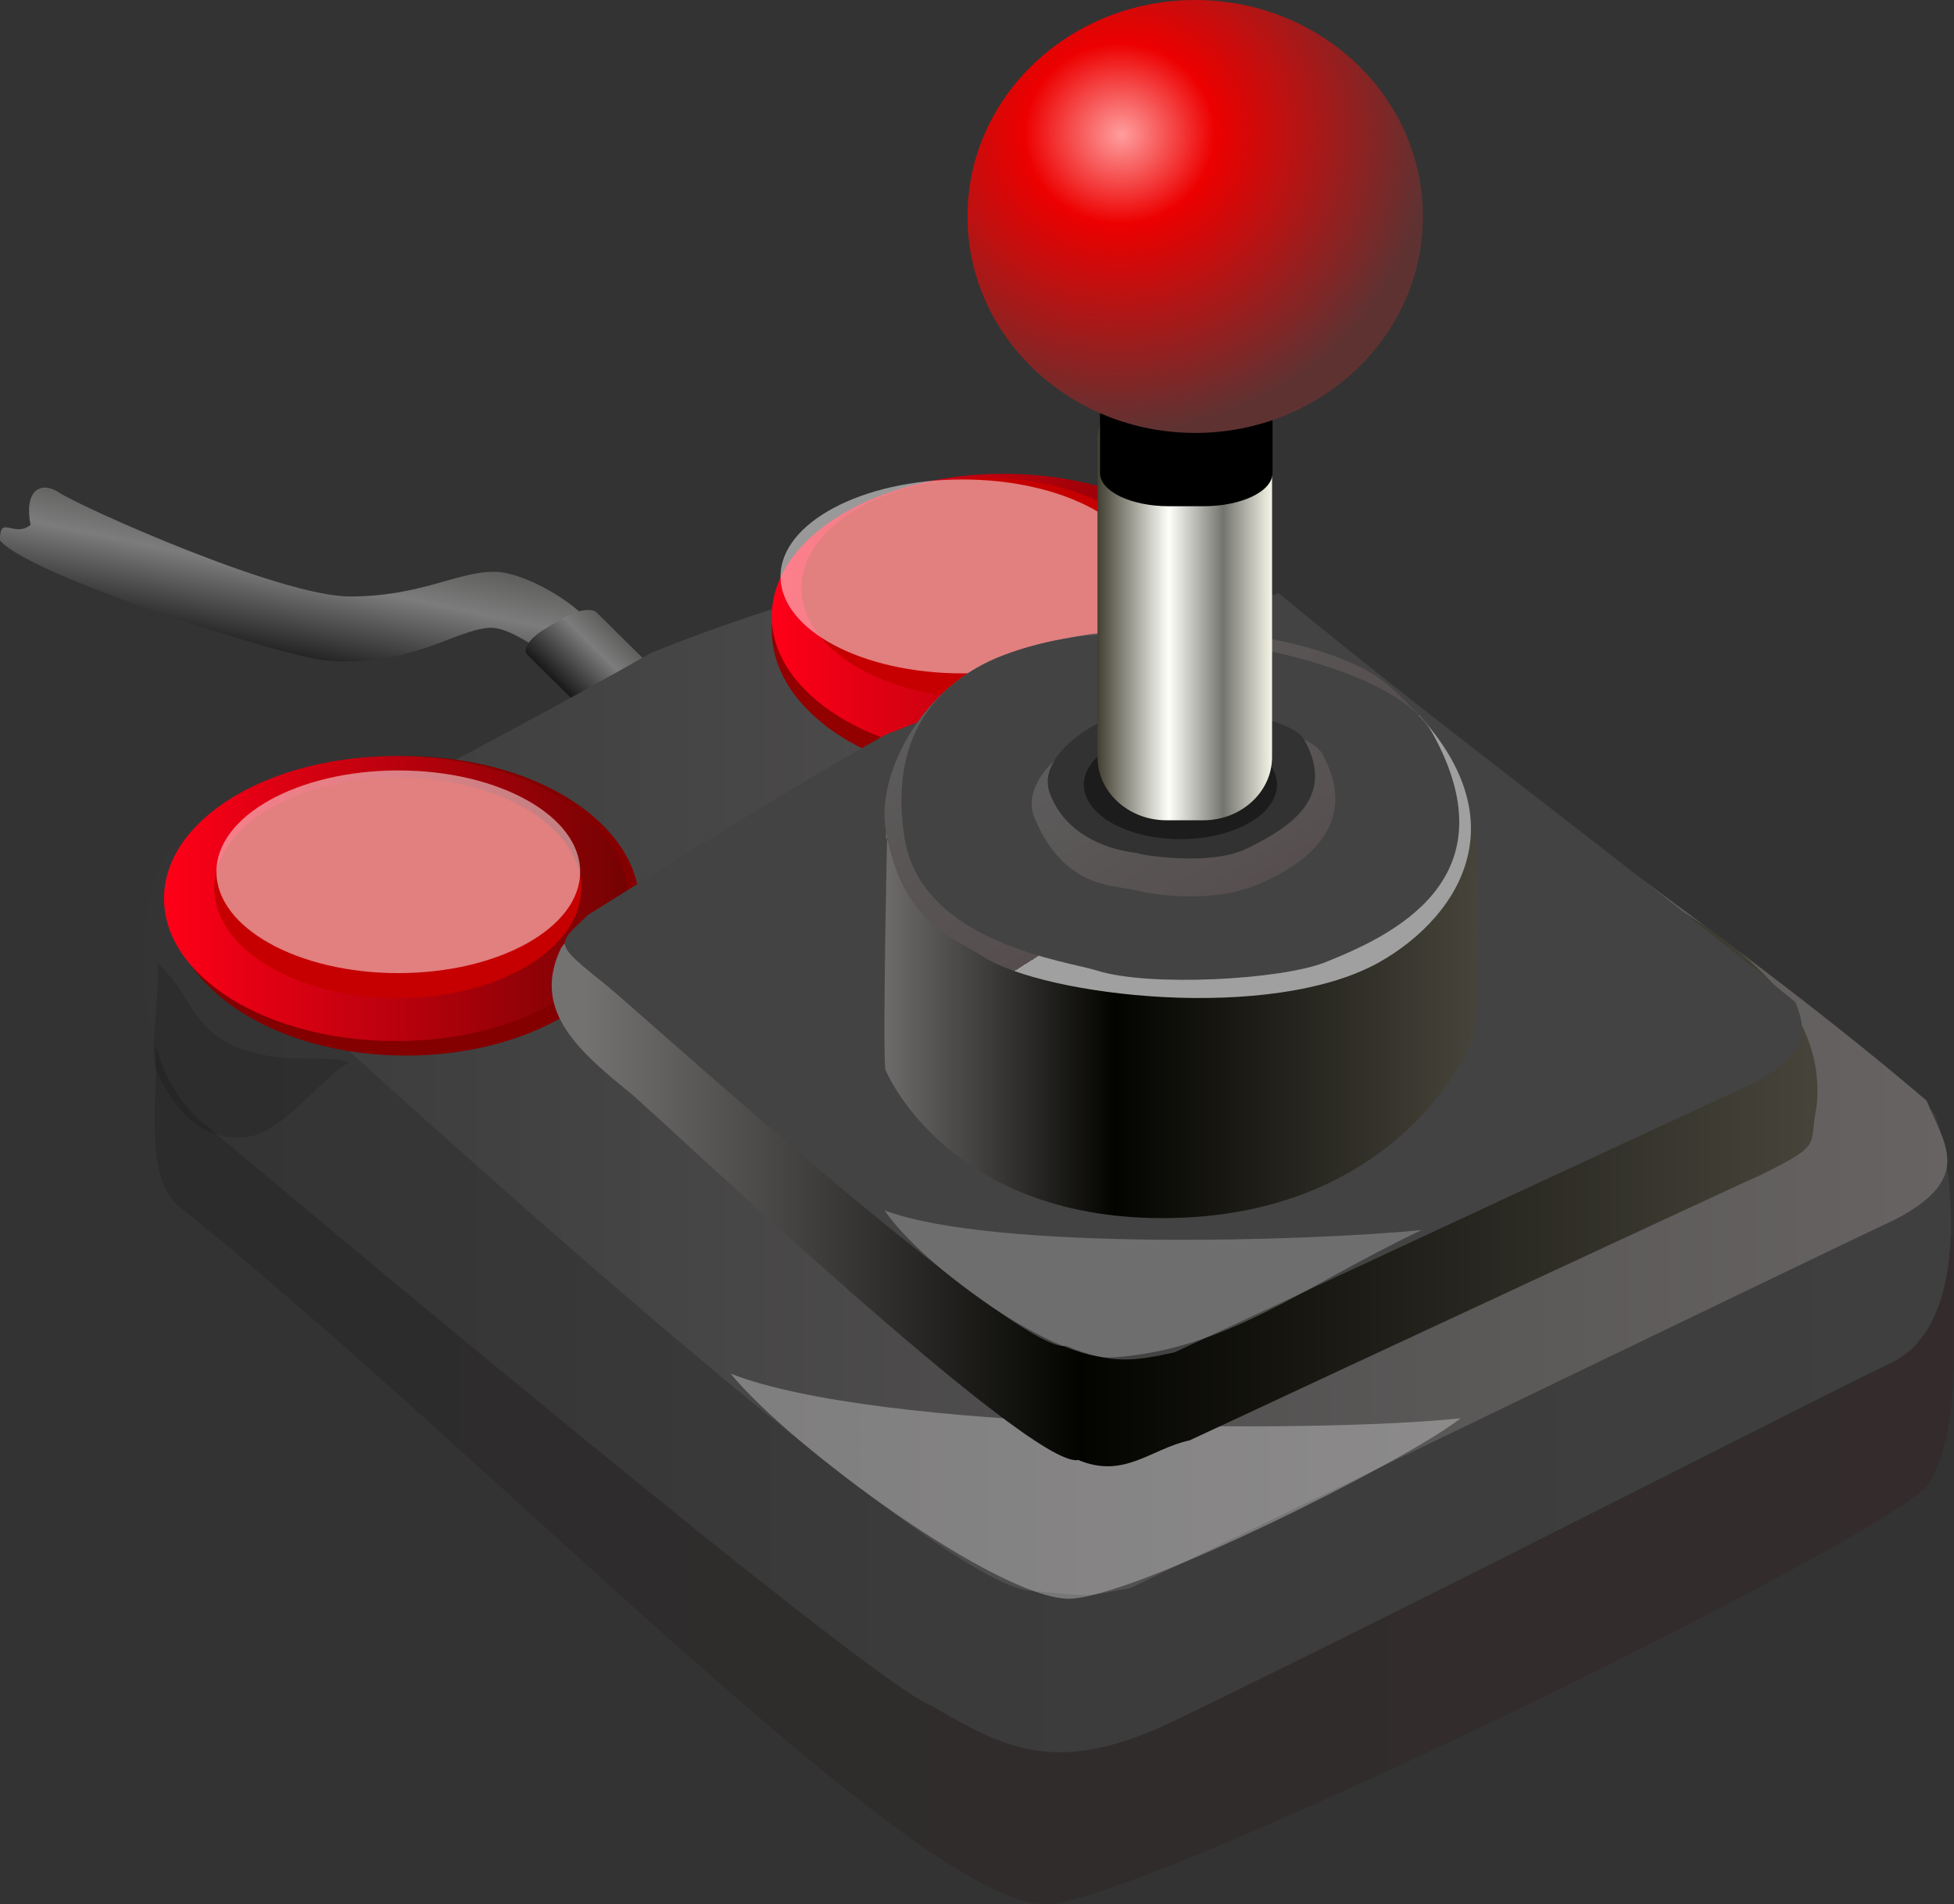<svg xmlns="http://www.w3.org/2000/svg" viewBox="45.246 225.643 525.697 512.31"><rect x="45.246" y="225.643" width="525.697" height="512.31" fill="#333333" stroke="none"/><linearGradient id="a" y2="-72.159" gradientUnits="userSpaceOnUse" x2="381.56" gradientTransform="matrix(1.496 0 0 -.668 4.395 570.24)" y1="-72.159" x1="47.306"><stop offset="0" stop-color="#9f6f6f"/><stop offset="0" stop-color="#2c2c2c"/><stop offset="1" stop-color="#342c2c"/><stop offset="1" stop-color="#b8b079"/><stop offset="1" stop-color="#d5cd99"/><stop offset="1" stop-color="#e3dca9"/><stop offset="1" stop-color="#eae3b1"/><stop offset="1" stop-color="#f2ebb9"/></linearGradient><path d="M85.617 499c4.796 11.39-4.167 41.681 8.02 51.41 82.024 65.484 200.77 190.45 234.08 187.49 30.174-2.685 229.71-100.7 236.72-113.38 8.788-15.891 6.021-38.515 6.296-66.001-25.303-.979-150.25 92.147-227.59 129.92-82.735-57.255-165.47-114.51-248.21-171.76-6.592-.6-2.729-17.08-9.323-17.68z" fill="url(#a)"/><linearGradient id="b" y2="259.51" gradientUnits="userSpaceOnUse" x2="450" gradientTransform="matrix(1.853 0 0 -.54 -635.09 492.33)" y1="176.44" x1="391.07"><stop offset="0" stop-color="#1a1a1a"/><stop offset=".353" stop-color="#7c7c7c"/><stop offset="1" stop-color="#15140f"/></linearGradient><path d="M204.83 395.44c.468-4.086-16.826-15.977-26.719-15.977-9.892 0-19.812 6.654-38.697 6.654s-72.66-24.24-78.056-27.837c-5.396-3.597-9.677-.439-7.89 8.583-4.497 3.598-8.375-2.962-8.215 4.19 7.729 9.372 76.186 31.295 87.776 32.292 22.594 1.942 34.402-8.213 43.908-8.789 7.555-.458 20.013 12.17 23.871 10.806 10.25-3.61 4.94-11 4.03-9.91z" fill="url(#b)"/><linearGradient id="c" y2="245.95" gradientUnits="userSpaceOnUse" x2="454.94" gradientTransform="matrix(1.222 0 0 -.819 11.276 733.2)" y1="245.95" x1="79.305"><stop offset="0" stop-color="#343434"/><stop offset=".4" stop-color="#3b3b3b"/><stop offset="1" stop-color="#3f3f3f"/></linearGradient><path d="M99.334 527.29c9.441 7.858 179.52 151.04 196.46 157.22 19.902 11.597 33.834 19.309 65.581 3.992 68.808-33.312 177.12-88.947 193.25-96.502 21.899-11.273 15.562-55.431 11.121-66.706-8.054-10.218-150.44-106.1-211.73-158.59-47.461 19.26-93.225 33.369-140.69 52.63-37.372 21.527-104.98 23.126-121.11 33.491-11.49 11.48-12.804 57.83 7.124 74.47z" fill="url(#c)"/><path d="M87.534 484.75c1.055 7.735-2.551 24.063 0 29.493 2.901 6.175 6.795 11.789 12.135 14.989 3.805 2.279 10.633 3.363 15.3 1.45 8.699-3.566 16.18-14.183 24.27-19.34-7.738-1.935-15.477 0-23.215-1.935-19.692-3.86-18.286-15.95-28.486-24.65z" opacity=".131"/><linearGradient id="d" y2="225.43" gradientUnits="userSpaceOnUse" x2="424.17" gradientTransform="matrix(.725 .717 .38 -.232 -156.49 143.38)" y1="134.53" x1="425.08"><stop offset="0" stop-color="#1a1a1a"/><stop offset=".353" stop-color="#7c7c7c"/><stop offset="1" stop-color="#15140f"/></linearGradient><path d="M205.76 390.42l30.463 30.135c1.397 1.382-.587 4.401-4.431 6.744l-4.719 2.876c-3.843 2.343-8.091 3.122-9.487 1.74l-30.464-30.135c-1.396-1.38.587-4.399 4.431-6.742l4.719-2.876c3.85-2.34 8.09-3.12 9.49-1.74z" fill="url(#d)"/><linearGradient id="e" y2="241.65" gradientUnits="userSpaceOnUse" x2="454.59" gradientTransform="matrix(1.222 0 0 -.819 13.775 704.43)" y1="241.65" x1="78.956"><stop offset="0" stop-color="#707070"/><stop offset="0" stop-color="#3b3b3b"/><stop offset="1" stop-color="#676363"/><stop offset="1" stop-color="#b8b079"/><stop offset="1" stop-color="#d5cd99"/><stop offset="1" stop-color="#e3dca9"/><stop offset="1" stop-color="#eae3b1"/><stop offset="1" stop-color="#f2ebb9"/></linearGradient><path d="M125.68 496.38c9.441 7.859 166.99 153.96 196.47 157.22 18.93 1.687 13.971 1.647 27.22-.705 68.808-33.313 189.44-91.526 205.57-99.082 21.899-11.273 13.096-20.754 8.654-32.027-61.29-52.494-152.46-110.8-213.75-163.29-47.463 19.26-82.215 23.645-129.68 42.905-37.372 21.527-95.634 50.858-111.76 61.222-11.515 11.48-2.65 17.13 17.28 33.76z" fill="url(#e)"/><path d="M217.34 469.36c0 22.242-28.152 40.272-62.881 40.272-34.728 0-62.881-18.03-62.881-40.272 0-22.243 28.153-40.273 62.881-40.273 34.73 0 62.88 18.03 62.88 40.27z" fill="#840000"/><linearGradient id="f" y2="189.73" gradientUnits="userSpaceOnUse" x2="145.97" gradientTransform="matrix(1.629 0 0 -1.001 -23.582 657.28)" y1="189.73" x1="69.349"><stop offset="0" stop-color="#ff0018"/><stop offset="1" stop-color="#740202"/></linearGradient><path d="M214.17 467.38c0 21.179-27.937 38.347-62.399 38.347s-62.399-17.168-62.399-38.347c0-21.177 27.937-38.345 62.399-38.345 34.46 0 62.4 17.16 62.4 38.34z" fill="url(#f)"/><path d="M201.64 464.49c0 16.386-22.111 29.671-49.387 29.671s-49.388-13.285-49.388-29.671c0-16.387 22.112-29.672 49.388-29.672s49.39 13.28 49.39 29.67z" fill="#c60000"/><radialGradient id="g" gradientUnits="userSpaceOnUse" cy="217.76" cx="99.695" gradientTransform="matrix(1.277 0 0 -.712 17.834 615.12)" r="44.532"><stop offset="0" stop-color="#fff"/><stop offset=".133" stop-color="#fff"/><stop offset="1" stop-color="#fff"/></radialGradient><path d="M201.33 460.18c0 15.055-21.908 27.261-48.932 27.261s-48.932-12.206-48.932-27.261c0-15.058 21.908-27.263 48.932-27.263 27.02-.01 48.93 12.2 48.93 27.26z" opacity=".497" fill="url(#g)"/><linearGradient id="h" y2="-576.7" gradientUnits="userSpaceOnUse" x2="174.25" gradientTransform="matrix(4.138 0 0 -1.332 -381.01 -169.44)" y1="-607.84" x1="174.25"><stop offset="0" stop-color="#fff"/><stop offset="1" stop-color="#fff"/></linearGradient><path d="M241.8 595.18c16.531 20.134 71.771 60.254 90.768 60.578 16.722.285 91.797-37.502 105.61-48.538-40.28 4.14-157.16 3.42-196.38-12.04z" opacity=".303" fill="url(#h)"/><linearGradient id="i" y2="209.31" gradientUnits="userSpaceOnUse" x2="415.59" gradientTransform="matrix(1.266 0 0 -.79 9.522 682.13)" y1="209.31" x1="152.73"><stop offset="0" stop-color="#747171"/><stop offset=".4" stop-color="#030300"/><stop offset="1" stop-color="#47453b"/></linearGradient><path d="M214.48 519.41c7.078 5.683 108.16 101.76 120.86 99.021 12.429 5.18 19.471-3.025 29.989-5.292 51.579-24.082 142.01-66.161 154.1-71.623 16.415-8.148 12.356-7.39 14.508-17.89 6.104-53.366-93.16-72.168-139.1-110.11-35.577 13.922-69.882 24.123-105.46 38.045-85.948 23.388-82.891 16.479-93.109 28.972-7.85 16.13 3.27 26.86 18.21 38.88z" fill="url(#i)"/><path d="M378.65 395.18c0 22.241-28.153 40.273-62.881 40.273-34.729 0-62.881-18.032-62.881-40.273 0-22.243 28.153-40.274 62.881-40.274 34.72 0 62.88 18.03 62.88 40.27z" fill="#920000"/><linearGradient id="j" y2="174.15" gradientUnits="userSpaceOnUse" x2="125.35" gradientTransform="matrix(1.629 0 0 -1.001 173.53 565.75)" y1="174.15" x1="48.724"><stop offset="0" stop-color="#ff0018"/><stop offset="1" stop-color="#740202"/></linearGradient><path d="M377.68 391.45c0 21.179-27.937 38.347-62.398 38.347s-62.399-17.168-62.399-38.347c0-21.177 27.937-38.345 62.399-38.345s62.4 17.17 62.4 38.35z" fill="url(#j)"/><path d="M359.67 383.86c0 16.387-22.11 29.671-49.387 29.671-27.275 0-49.387-13.285-49.387-29.671 0-16.387 22.112-29.671 49.387-29.671 27.28 0 49.39 13.28 49.39 29.67z" fill="#c60000"/><radialGradient id="k" gradientUnits="userSpaceOnUse" cy="198.38" cx="75.282" gradientTransform="matrix(1.277 0 0 -.681 200.79 515.8)" r="44.531"><stop offset="0" stop-color="#fff"/><stop offset=".133" stop-color="#fff"/><stop offset="1" stop-color="#fff"/></radialGradient><path d="M353.1 380.72c0 14.407-21.908 26.087-48.933 26.087s-48.932-11.681-48.932-26.087c0-14.408 21.907-26.087 48.932-26.087s48.93 11.68 48.93 26.09z" opacity=".497" fill="url(#k)"/><path d="M208.81 491.05c7.078 5.683 110.51 99.409 123.21 96.671 12.43 5.182 18.689 4.021 29.208 1.755 51.578-24.082 142.01-66.161 154.1-71.623 16.415-8.148 16.271-14.437 12.941-22.587-45.943-37.946-93.161-72.167-139.1-110.11-35.578 13.922-69.883 24.122-105.46 38.043-28.015 15.561-68.13 41.053-80.221 48.545-8.63 8.3-9.62 7.28 5.32 19.31z" fill="#434343"/><linearGradient id="l" y2="275.13" gradientUnits="userSpaceOnUse" x2="349.76" gradientTransform="matrix(1.235 0 0 -.809 11.256 722.25)" y1="275.13" x1="217.33"><stop offset="0" stop-color="#747171"/><stop offset=".4" stop-color="#030300"/><stop offset="1" stop-color="#47453b"/></linearGradient><path d="M283.44 513.42c-.768-6.609.514-64.835.514-64.835s-2.654 6.828 5.87 1.042c6.141-6.642 148.44-2.912 151.01-2.288 3.594 2.666 1.544 51.743 1.029 56.106s-20.253 48.431-80.757 49.873c-60.83 1.45-77.66-39.89-77.66-39.89z" fill="url(#l)"/><linearGradient id="m" y2="326.35" gradientUnits="userSpaceOnUse" x2="254.19" gradientTransform="matrix(1.538 0 0 -.939 -95.512 712.21)" y1="277.25" x1="305.01"><stop offset="0" stop-color="#a0a0a0"/><stop offset="0" stop-color="#564e4e"/><stop offset="1" stop-color="#5d5d5d"/><stop offset="1" stop-color="#595959"/><stop offset="1" stop-color="#454545"/><stop offset="1" stop-color="#9e9d99"/><stop offset="1" stop-color="#1e1d1c"/><stop offset="1" stop-color="#777771"/></linearGradient><path d="M283.58 449.15c4.245 24.601 17.888 28.507 26.157 33.838 16.606 10.708 77.527 17.873 106.61 1.507 21.45-12.071 41.765-40.897 1.777-74.996-14.069-11.996-63.199-21.707-102.65-7.682-21.62 7.69-34.62 31.53-31.9 47.33z" fill="url(#m)"/><path d="M288.6 451.14c4.543 28.262 44.062 33.141 51.703 35.595 13.946 4.479 49.749 2.524 61.578-2.244 17.139-6.905 50.743-21.939 28.705-61.697-10.358-18.688-62.924-28.354-92.916-26.18-47.27 5.69-52.5 33.15-49.06 54.52z" fill="#434343"/><linearGradient id="n" y2="344.04" gradientUnits="userSpaceOnUse" x2="241.61" gradientTransform="matrix(1.318 0 0 -.759 11.99 684.03)" y1="294.94" x1="292.43"><stop offset="0" stop-color="#a0a0a0"/><stop offset="0" stop-color="#564e4e"/><stop offset="1" stop-color="#5d5d5d"/><stop offset="1" stop-color="#595959"/><stop offset="1" stop-color="#454545"/><stop offset="1" stop-color="#9e9d99"/><stop offset="1" stop-color="#1e1d1c"/><stop offset="1" stop-color="#777771"/></linearGradient><path d="M323.6 445.78c8.083 19.257 21.759 17.914 27.266 19.382 4.347 1.16 20.433 3.705 32.848-1.582 11.943-5.086 27.962-15.581 17.271-35.12-4.022-7.351-33.991-11.347-50.632-10.162-15.29 4.59-31.34 16.59-26.76 27.48z" fill="url(#n)"/><path d="M327.65 438.96c6.166 17.098 29.056 16.454 23.917 16.086-4.774-.34 18.029 4.385 29.171-1.137 10.228-5.068 24.694-13.087 15.253-29.495-3.552-6.175-30.019-9.531-44.714-8.536-13.49 3.85-27.01 13.7-23.63 23.08z" fill="#323232"/><path d="M388.8 436.75c0 8.092-11.633 14.65-25.984 14.65s-25.985-6.559-25.985-14.65 11.635-14.652 25.985-14.652 25.98 6.56 25.98 14.65z" opacity=".434"/><linearGradient id="o" y2="619.14" gradientUnits="userSpaceOnUse" x2="606.73" gradientTransform="matrix(.628 0 0 -1.593 6.495 1372.8)" y1="619.14" x1="531.94"><stop offset="0" stop-color="#424032"/><stop offset=".407" stop-color="#fffffa"/><stop offset=".719" stop-color="#74746f"/><stop offset="1" stop-color="#f5f5e7"/><stop offset="1" stop-color="#0f0f0d"/></linearGradient><path d="M359.07 327.21h9.849c10.249 0 18.559 7.618 18.559 17.016v85.083c0 9.398-8.31 17.018-18.559 17.018h-9.849c-10.25 0-18.56-7.619-18.56-17.018v-85.083c0-9.4 8.31-17.02 18.56-17.02z" fill="url(#o)"/><linearGradient id="p" y2="558.37" gradientUnits="userSpaceOnUse" x2="410.3" gradientTransform="matrix(.869 0 0 -1.151 8.006 1001.3)" y1="580.5" x1="410.3"><stop offset="0"/><stop offset="1"/></linearGradient><path d="M359.74 300.3h9.31c10.249 0 18.558 4.009 18.558 8.955v43.625c0 4.946-8.309 8.955-18.558 8.955h-9.31c-10.249 0-18.559-4.009-18.559-8.955v-43.625c0-4.95 8.31-8.96 18.56-8.96z" fill="url(#p)"/><radialGradient id="q" fx="334.33" fy="610.1" gradientUnits="userSpaceOnUse" cy="611.03" cx="332.57" gradientTransform="matrix(1.026 0 0 -.975 3.964 856.71)" r="83.03"><stop offset="0" stop-color="#ff9e9e"/><stop offset=".3" stop-color="#ed0000"/><stop offset="1" stop-color="#5f3232"/></radialGradient><path d="M428.06 283.88c.021 32.141-27.389 58.213-61.221 58.233-33.833.021-61.277-26.019-61.299-58.16v-.073c-.021-32.142 27.389-58.214 61.221-58.234 33.833-.02 61.277 26.019 61.299 58.16v.07z" fill="url(#q)"/><linearGradient id="r" y2="-398.49" gradientUnits="userSpaceOnUse" x2="176.77" gradientTransform="matrix(3.086 0 0 -.947 -190.13 180.19)" y1="-432.34" x1="176.77"><stop offset="0" stop-color="#fff"/><stop offset="1" stop-color="#fff"/></linearGradient><path d="M283.22 551.27c10.29 15.088 45.746 40.771 61.879 39.539 30.794-2.35 50.108-18.795 82.603-34.237-30.04 2.95-115.22 5.69-144.48-5.3z" opacity=".234" fill="url(#r)"/></svg>